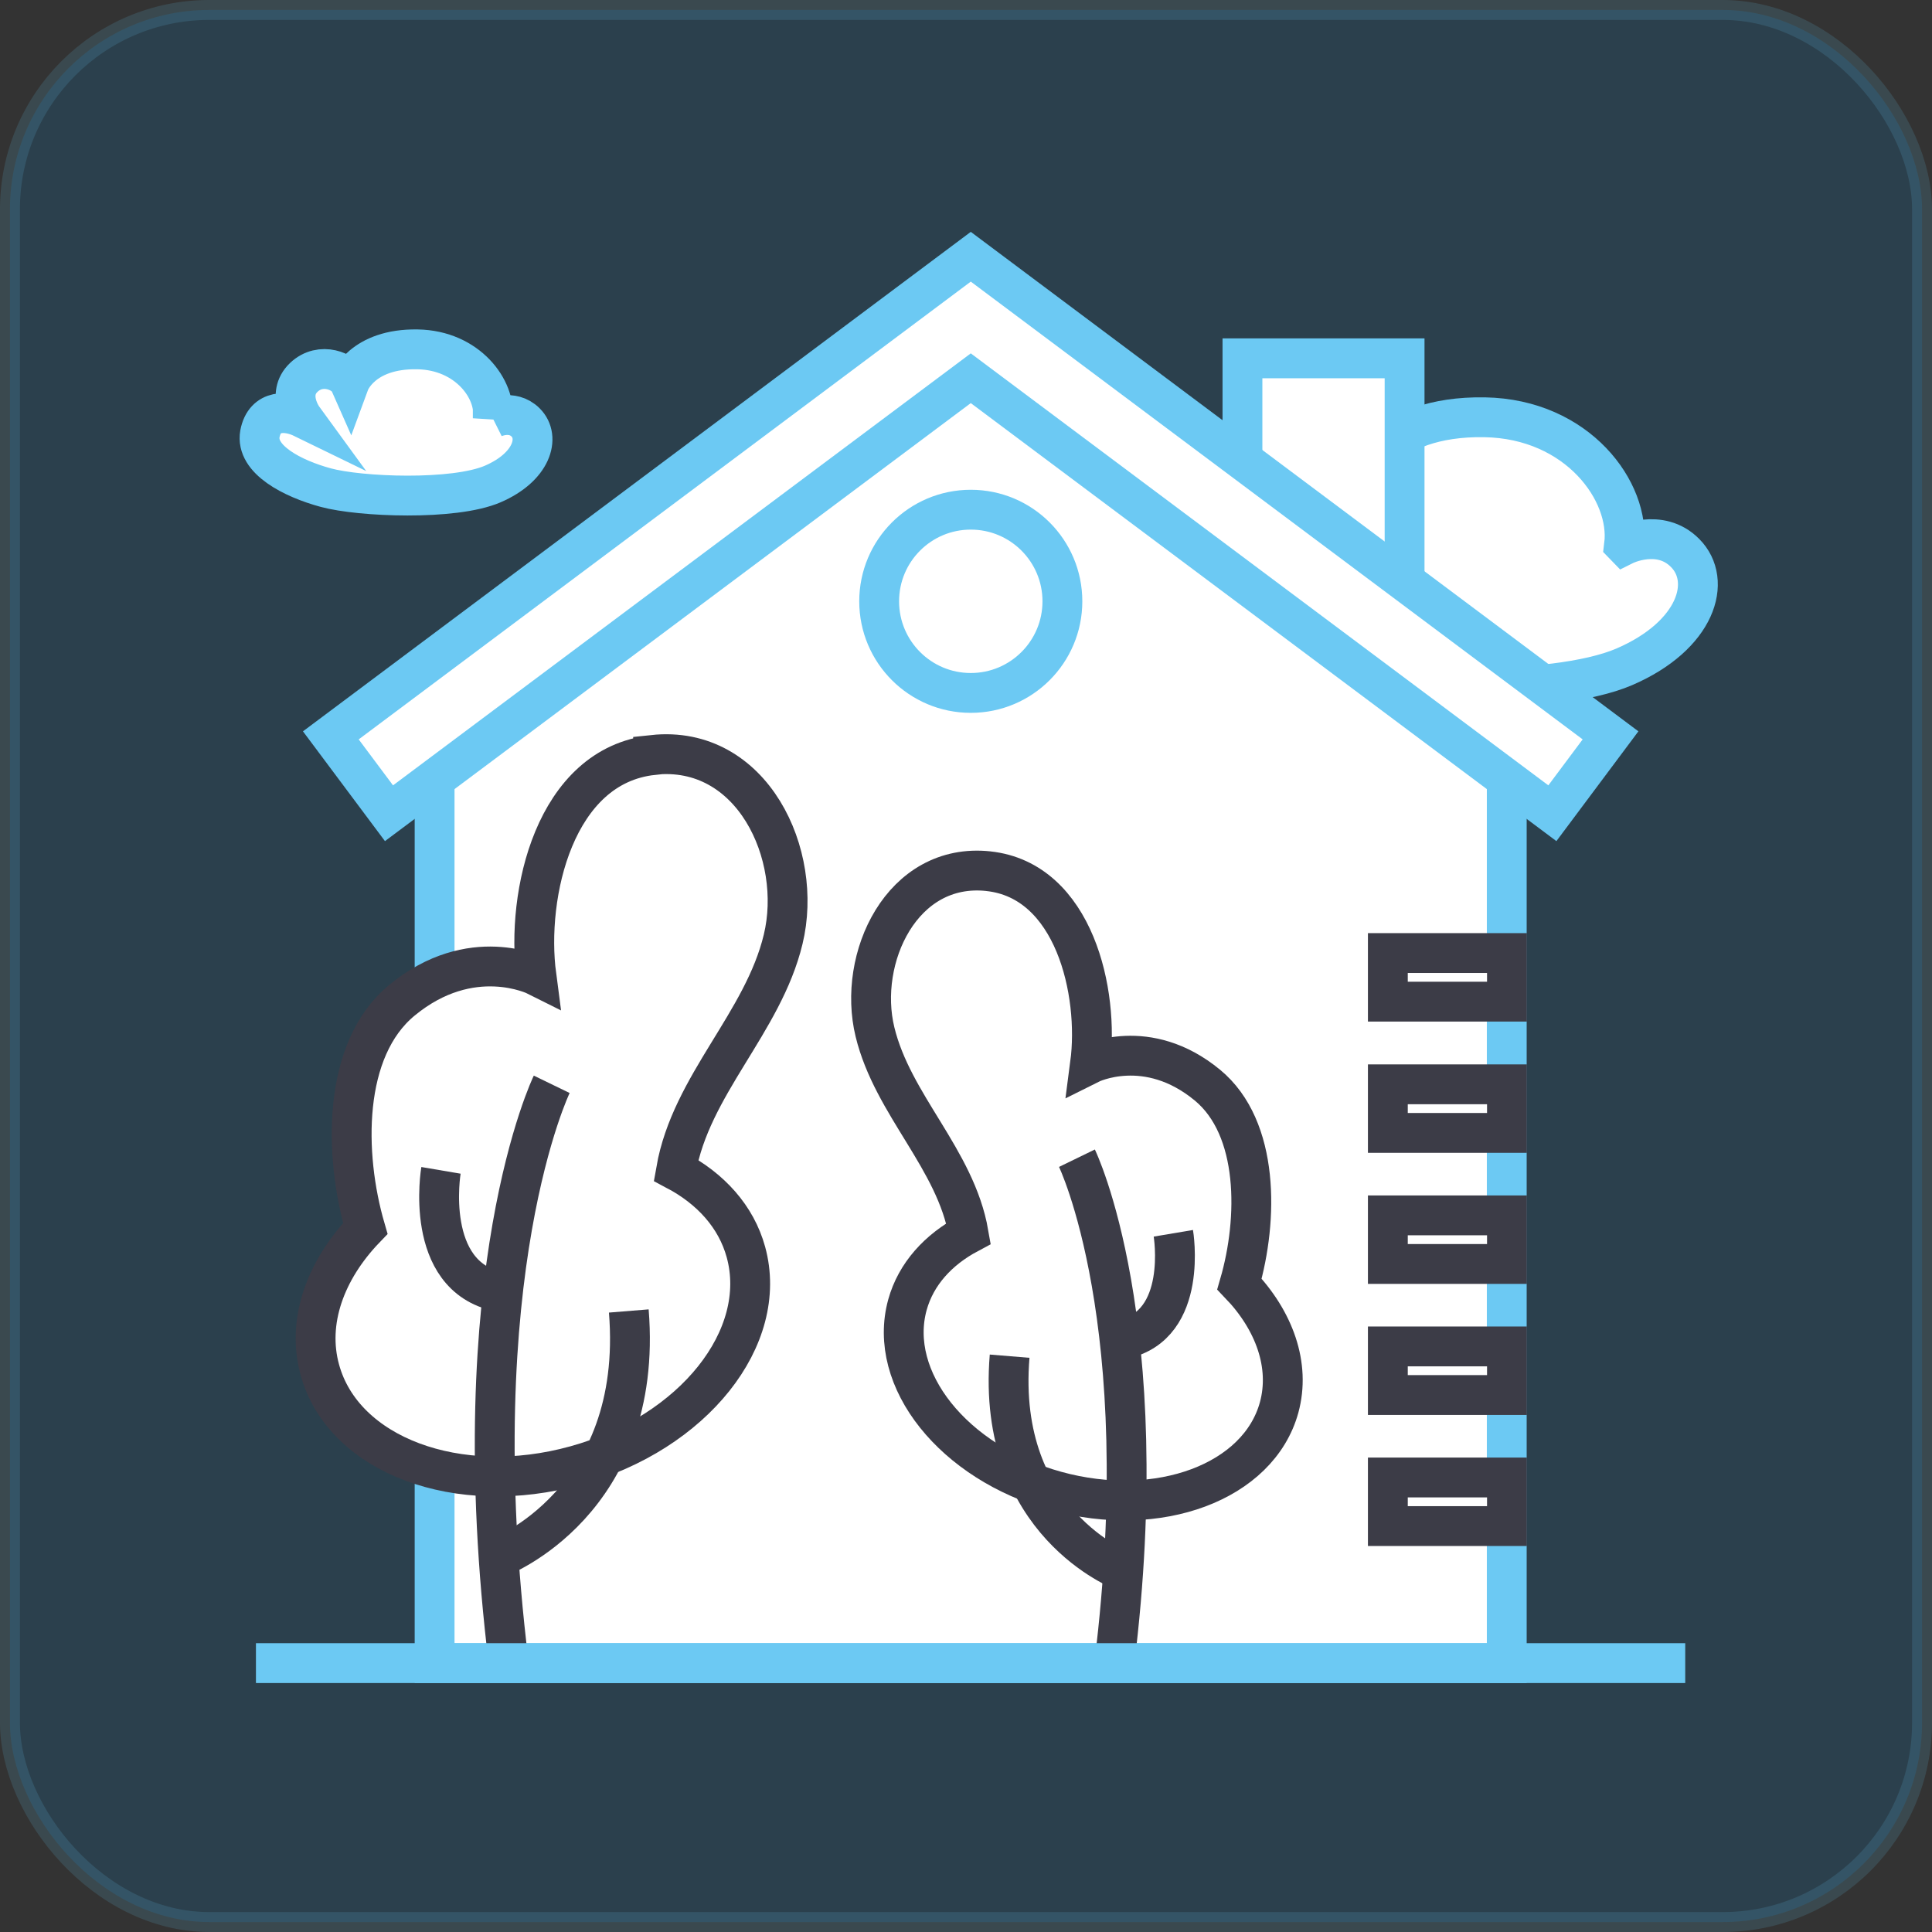 <?xml version="1.0" encoding="UTF-8"?><svg id="Layer_2" xmlns="http://www.w3.org/2000/svg" viewBox="0 0 97 97"><rect x="0" y="0" width="97" height="97" fill="#333333" stroke="none"/><defs><style>.cls-1,.cls-2{fill:#fff;}.cls-1,.cls-2,.cls-3{stroke-width:2px;}.cls-1,.cls-2,.cls-3,.cls-4{stroke-miterlimit:10;}.cls-1,.cls-3{stroke:#3c3c47;}.cls-2{stroke:#6cc9f3;}.cls-3{fill:none;}.cls-4{fill:#008fe2;opacity:.15;stroke:#69c9f3;}</style></defs><g id="_ÎÓÈ_1"><rect class="cls-4" x=".5" y=".5" width="96" height="96" rx="10.01" ry="10.01"/><path class="cls-2" d="M24.74,21s.96-.48,1.65.21c.75.75.32,2.24-1.65,3.09-1.95.84-6.67.65-8.39.18-1.66-.45-3.53-1.41-3.3-2.7.24-1.26,1.38-1.17,2.16-.79,0,0-.86-1.18.04-2.04.86-.82,2.06-.29,2.3.25,0,0,.63-1.71,3.41-1.66,2.52.04,3.96,2.02,3.78,3.46Z"/><path class="cls-2" d="M81.55,27.37s1.78-.89,3.05.39c1.4,1.4.59,4.15-3.05,5.72-3.61,1.55-12.36,1.2-15.55.33-3.07-.84-6.55-2.61-6.11-5,.44-2.34,2.55-2.16,4-1.47,0,0-1.59-2.19.08-3.78,1.59-1.51,3.81-.53,4.25.47,0,0,1.16-3.17,6.32-3.08,4.68.08,7.33,3.74,7,6.41Z"/><rect class="cls-2" x="53.68" y="26.69" width="25.54" height="8.14" transform="translate(97.21 -35.69) rotate(90)"/><polygon class="cls-2" points="48.74 14.85 21.82 34.98 21.82 83.5 75.65 83.5 75.65 34.98 48.74 14.85"/><polygon class="cls-2" points="80.86 36.92 48.74 12.89 16.61 36.92 19.53 40.83 48.74 18.99 77.94 40.83 80.86 36.92"/><path class="cls-1" d="M32.79,37.91c-4.95.53-6.4,7-5.86,11.08,0,0-3.27-1.64-6.75,1.23-3,2.47-2.92,7.74-1.84,11.46-2.01,2.09-2.95,4.68-2.28,7.1,1.18,4.29,6.93,6.44,12.84,4.8,5.91-1.63,9.73-6.43,8.55-10.72-.49-1.78-1.77-3.18-3.51-4.1.75-4.29,4.37-7.4,5.38-11.6,1.03-4.25-1.55-9.79-6.53-9.26Z"/><path class="cls-3" d="M27.7,54.44s-4.57,9.41-2.16,29.06"/><path class="cls-3" d="M25.03,78.2s7.32-2.75,6.54-12.38"/><path class="cls-3" d="M22.14,58.76s-.9,5.3,2.89,6.09"/><path class="cls-1" d="M49.62,43.74c4.32.46,5.58,6.1,5.11,9.67,0,0,2.86-1.43,5.89,1.07,2.62,2.16,2.55,6.75,1.61,9.99,1.75,1.82,2.57,4.08,1.99,6.2-1.03,3.74-6.05,5.61-11.2,4.19-5.15-1.42-8.49-5.61-7.46-9.35.43-1.55,1.55-2.77,3.07-3.58-.65-3.74-3.81-6.45-4.7-10.12-.9-3.7,1.35-8.54,5.7-8.07Z"/><path class="cls-3" d="M54.07,58.15s3.99,8.21,1.88,25.35"/><path class="cls-3" d="M56.39,78.88s-6.39-2.4-5.7-10.79"/><path class="cls-3" d="M58.91,61.92s.78,4.62-2.52,5.31"/><line class="cls-2" x1="12.85" y1="83.5" x2="84.61" y2="83.5"/><circle class="cls-2" cx="48.74" cy="30.19" r="4.6"/><rect class="cls-1" x="69.68" y="47.85" width="5.98" height="2.44"/><rect class="cls-1" x="69.68" y="54.44" width="5.98" height="2.44"/><rect class="cls-1" x="69.68" y="61.02" width="5.98" height="2.44"/><rect class="cls-1" x="69.68" y="67.6" width="5.98" height="2.44"/><rect class="cls-1" x="69.68" y="74.18" width="5.98" height="2.44"/></g></svg>